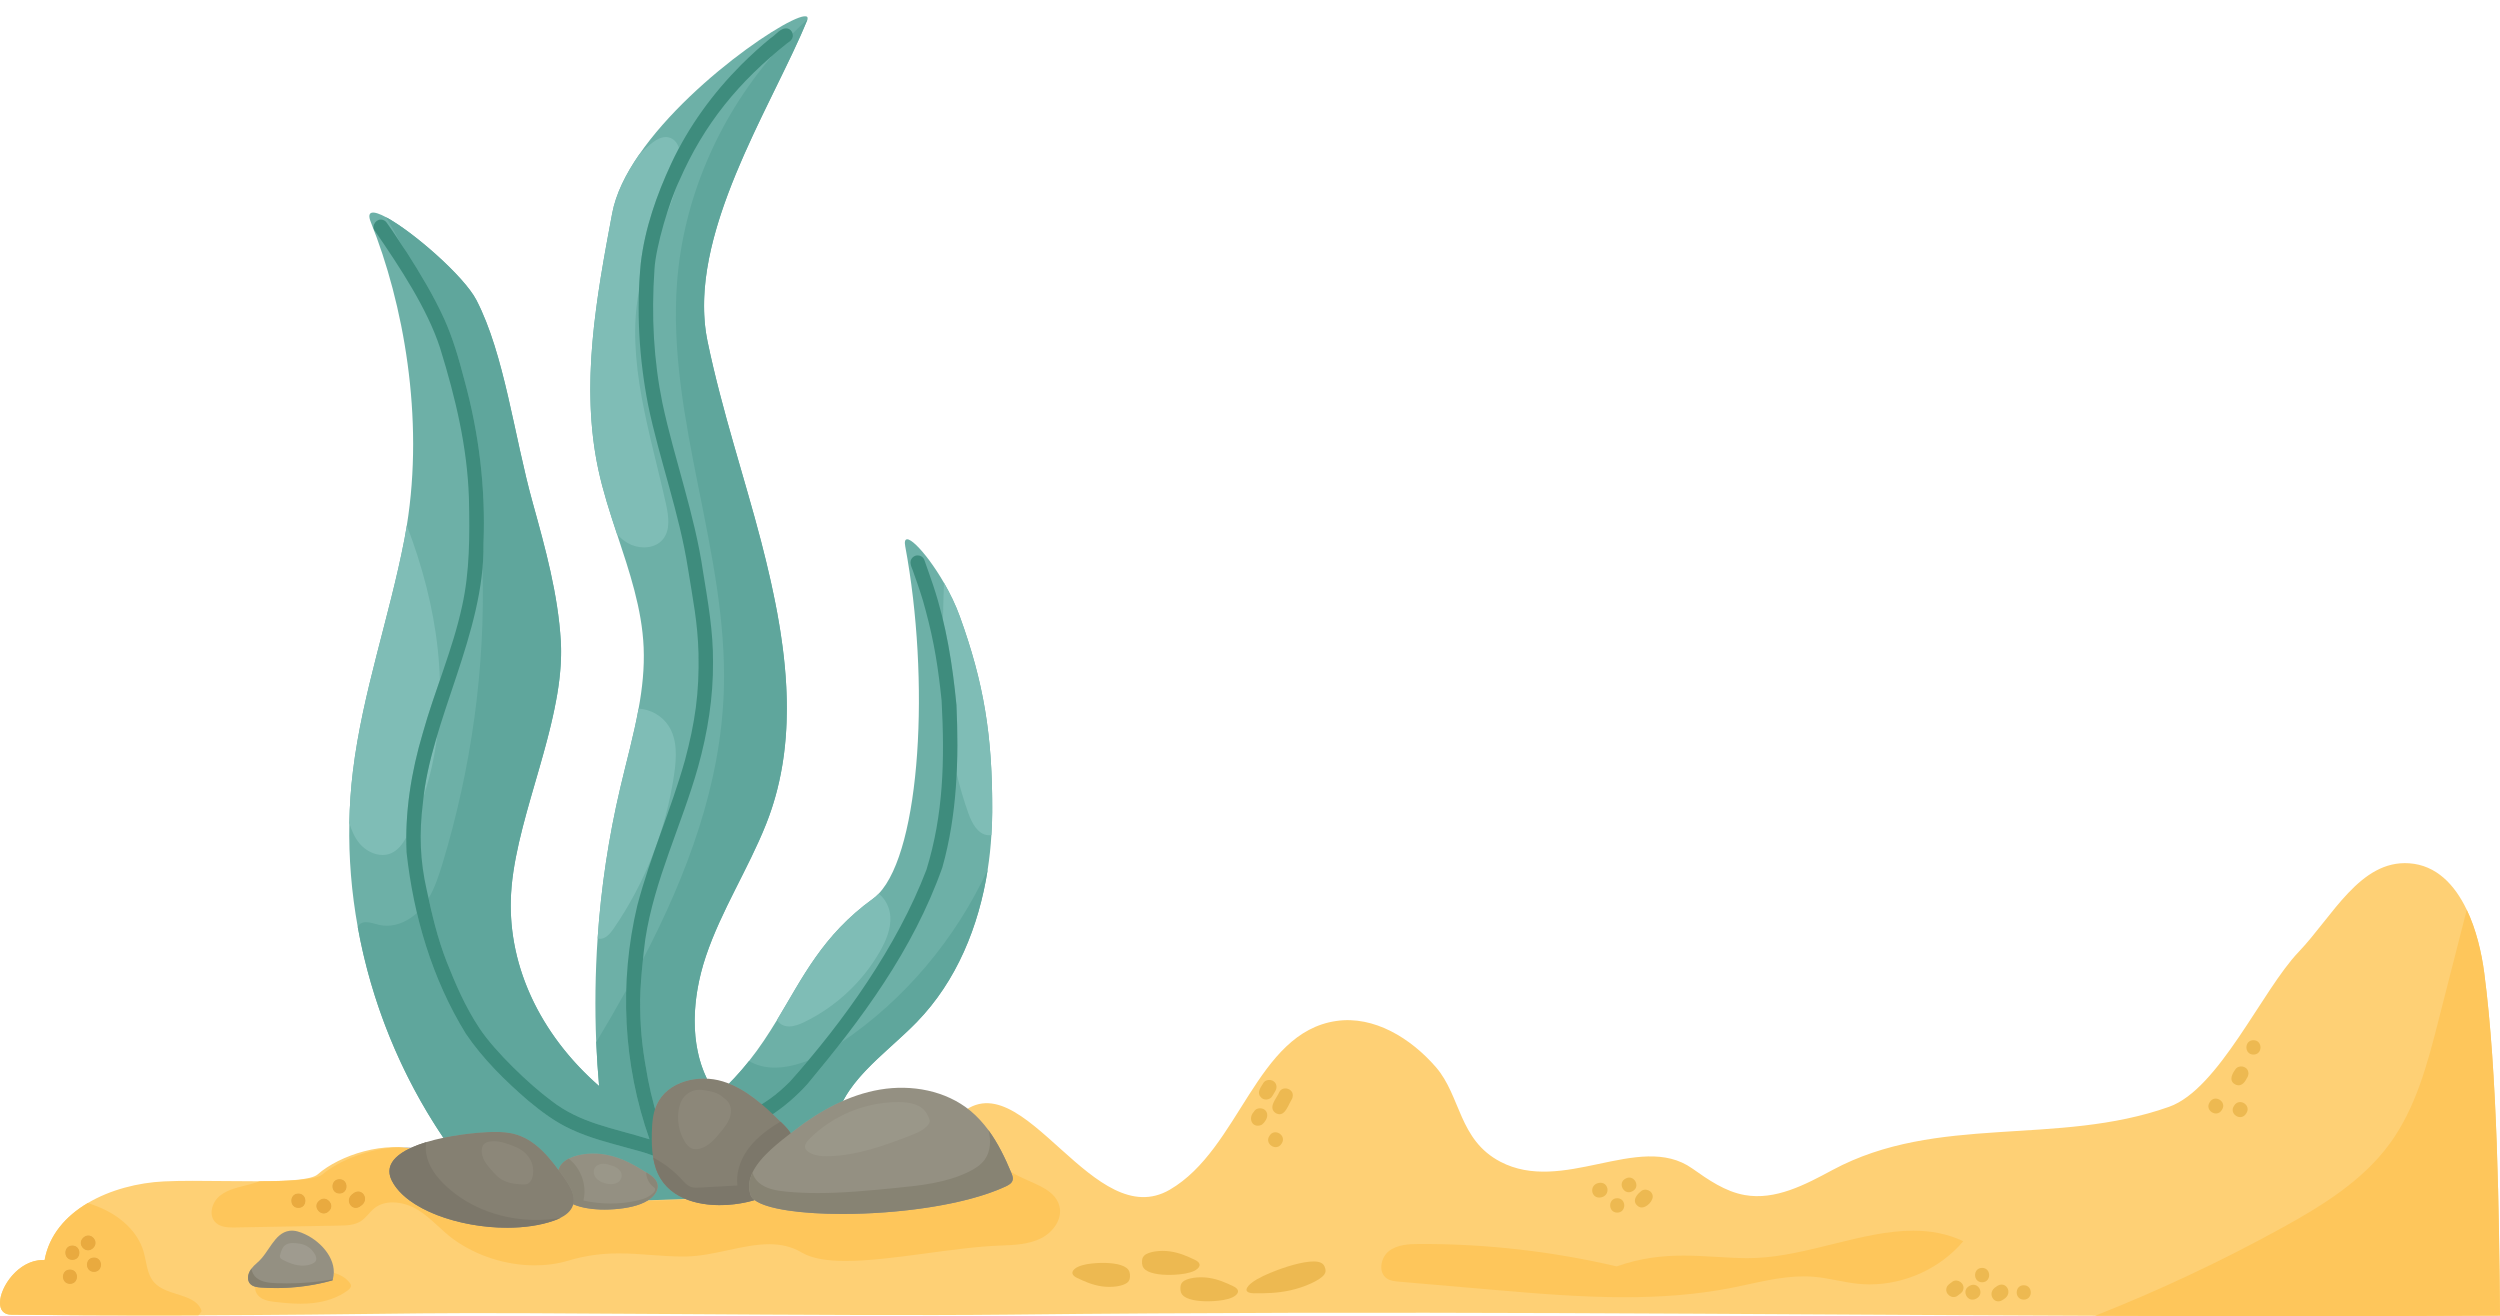 <?xml version="1.0" encoding="UTF-8"?>
<!DOCTYPE svg PUBLIC '-//W3C//DTD SVG 1.0//EN'
          'http://www.w3.org/TR/2001/REC-SVG-20010904/DTD/svg10.dtd'>
<svg height="1053.0" preserveAspectRatio="xMidYMid meet" version="1.0" viewBox="0.0 -13.0 2000.0 1053.0" width="2000.0" xmlns="http://www.w3.org/2000/svg" xmlns:xlink="http://www.w3.org/1999/xlink" zoomAndPan="magnify"
><defs
  ><clipPath id="a"
    ><path d="M 0 677 L 2000 677 L 2000 1039.922 L 0 1039.922 Z M 0 677"
    /></clipPath
    ><clipPath id="b"
    ><path d="M 1676 714 L 2000 714 L 2000 1039.922 L 1676 1039.922 Z M 1676 714"
    /></clipPath
    ><clipPath id="c"
    ><path d="M 0 949 L 162 949 L 162 1039.922 L 0 1039.922 Z M 0 949"
    /></clipPath
  ></defs
  ><g
  ><g
    ><path d="M 793.773 636.84 C 793.734 642.906 793.539 648.973 793.117 655.043 C 792.582 664.258 791.582 673.477 790.16 682.617 L 790.16 682.691 C 783.059 728.164 765.273 771.828 733.477 804.586 C 707.707 831.16 671.453 853.82 667.191 890.574 C 664.812 911.426 673.223 935.16 660.816 952.098 C 654.48 960.777 644.035 965.309 633.895 968.992 C 623.297 972.836 612.543 976.176 601.484 978.98 C 553.898 991.039 501.285 993.609 436.539 987.234 C 434.387 985.469 432.238 983.664 430.086 981.859 C 354.621 917.648 303.738 825.938 286.188 728.508 C 281.23 701.09 278.93 673.168 279.465 645.324 C 279.734 631.5 280.656 617.637 282.348 603.887 C 290.027 540.945 311.57 480.609 323.555 418.359 C 324.246 414.711 324.898 411.062 325.473 407.375 L 325.473 407.336 C 339.414 320.965 322.711 229.566 296.672 164.777 C 292.832 155.215 298.707 155.328 308.883 160.785 C 330.352 172.344 371.137 207.789 381.121 227.066 C 403.625 270.617 411.191 335.367 426.246 389.48 C 436.309 425.73 446.406 462.293 448.637 499.852 C 452.246 561.719 415.07 634.148 409.309 695.828 C 403.586 757.543 432.582 815.109 479.281 855.855 C 478.246 844.18 477.477 832.469 476.977 820.754 C 475.824 793.105 476.211 765.379 478.09 737.727 C 480.855 697.133 486.926 656.73 496.258 617.098 C 501.172 596.094 507.047 575.086 510.887 553.887 C 513.844 537.719 515.609 521.434 514.922 504.996 C 513.613 473.852 503.516 444.242 493.684 414.48 C 488 397.312 482.391 380.07 478.629 362.48 C 464.227 295.121 477.016 225.301 489.766 157.598 C 492.645 142.273 500.52 126.297 511.309 110.703 C 555.934 45.879 650.41 -13.031 645.953 2.52 C 645.914 2.75 645.84 2.98 645.723 3.211 C 617.496 72.184 548.641 175.953 565.996 259.902 C 577.559 315.742 595.953 370.238 608.781 419.742 C 628.289 494.859 641.613 574.316 612.812 646.402 C 598.488 682.309 577.098 715.258 564.73 751.895 C 552.402 788.535 550.52 831.969 573.449 863.152 C 583.547 854.164 591.922 845.027 599.254 835.77 C 607.895 824.902 615 813.918 621.645 802.973 C 642.191 769.023 657.938 735.305 698.223 706.117 C 699.836 704.969 701.41 703.586 702.945 701.973 C 736.664 666.641 744.152 530.961 724.184 424.043 C 721.34 408.719 739.969 426.883 755.176 453.27 C 760.016 461.68 764.508 470.895 767.848 480.148 C 787.129 533.453 794.117 575.93 793.773 636.84" fill="#6db0a7"
    /></g
    ><g
    ><path d="M 518.43 947.234 C 522.469 944.688 526.141 940.578 526.145 936.109 C 526.145 932.918 524.277 929.539 519.336 926.414 C 518.531 925.895 517.684 925.379 516.883 924.859 C 507.535 919.008 497.676 913.25 485.266 910.844 C 481.891 910.164 478.277 909.824 474.668 909.824 C 467.477 909.824 460.297 911.176 455.016 913.91 C 452.375 915.277 450.203 916.977 448.742 919.008 C 447.816 920.254 447.199 921.57 446.789 922.934 C 437.867 910.789 427.605 899.191 413.441 894.754 C 407.957 893.023 402.195 892.523 396.445 892.523 C 395.914 892.523 395.383 892.527 394.852 892.535 C 383.977 892.746 368.984 894.219 354.703 897.23 C 320.539 846.578 297.016 788.637 286.188 728.508 C 286.457 727.895 286.84 727.316 287.34 726.82 C 288.832 725.266 290.734 724.73 292.82 724.73 C 296.102 724.73 299.836 726.059 303.121 726.855 C 305.219 727.363 307.336 727.605 309.445 727.605 C 318.211 727.605 326.863 723.484 333.547 717.379 C 341.582 751.363 354.328 784.258 372.637 813.957 C 386.359 834.18 403.977 851.52 422.426 867.426 C 432.977 876.207 444.055 884.566 456.586 890.32 C 471.539 897.398 487.695 901.355 503.578 905.758 C 509.055 907.258 514.574 908.613 519.898 910.598 C 520.633 910.844 521.422 911.113 522.25 911.379 C 522.324 911.926 522.406 912.469 522.496 913.016 C 523.488 919.102 525.375 925 528.68 930.238 C 533.379 937.719 540.32 942.871 548.355 946.184 C 538.379 946.535 528.402 946.887 518.43 947.234 M 519.613 898.434 C 490.449 889.32 464.402 885.793 440.992 867.504 C 423.566 854.645 396.277 828.5 383.879 810.059 C 371.77 791.824 364.285 773.707 357.438 756.617 C 350.961 740.152 346.629 722.977 342.82 705.719 C 347.871 697.23 351.023 687.559 353.93 678.047 C 376.984 602.098 388.391 521.359 386 441.703 C 386.602 435.113 386.887 428.52 386.789 421.922 C 388.566 377.613 383.203 333.48 371.434 290.746 C 367.078 274.074 362.312 257.422 355.18 241.691 C 346.758 223.332 336.281 205.938 325.441 188.926 C 323.801 186.59 322.215 184.219 320.645 181.836 C 316.895 174.734 312.977 167.715 308.883 160.785 C 330.352 172.344 371.137 207.789 381.121 227.066 C 403.625 270.617 411.191 335.367 426.246 389.48 C 436.309 425.73 446.406 462.293 448.637 499.852 C 448.801 502.691 448.879 505.555 448.883 508.434 C 448.898 568.348 414.805 636.98 409.309 695.828 C 408.828 701.012 408.594 706.164 408.594 711.281 C 408.582 767.094 436.504 818.531 479.281 855.855 C 478.246 844.18 477.477 832.469 476.977 820.754 C 485.148 807.117 493.195 793.305 500.961 779.32 C 499.871 819.703 506.098 860.25 519.613 898.434 M 632.598 893.605 C 631.227 891.473 629.523 889.359 627.441 887.297 C 626.449 886.305 625.461 885.312 624.422 884.324 C 622.391 882.328 620.344 880.336 618.266 878.367 C 628.559 871.395 638.004 863.164 646.246 853.895 C 655.156 843.195 664.012 832.324 672.66 821.211 C 723.57 787.027 764.387 738.312 790.16 682.691 C 783.059 728.164 765.273 771.828 733.477 804.586 C 713.52 825.168 687.273 843.398 674.473 867.648 C 660.645 873.691 647.664 881.906 635.746 891.164 C 634.723 891.961 633.672 892.773 632.598 893.605 M 524.023 874.223 C 521.824 866.395 519.93 858.477 518.387 850.488 C 514.594 829.875 512.441 815.406 512.137 793.352 C 511.805 782.84 513.055 767.02 514.352 754.465 C 549.82 686.367 576.898 614.27 579.094 538.18 C 582.281 428.918 533.547 322.348 541.609 213.32 C 546.566 146.57 574.402 82.246 617.863 31.461 C 621.773 28.078 625.812 24.738 629.977 21.441 L 629.949 21.461 C 630.977 20.82 632.695 19.641 633.098 18.852 C 634.336 17.48 634.582 15.578 634.094 13.859 C 637.949 9.98 641.902 6.199 645.953 2.52 C 645.914 2.75 645.84 2.98 645.723 3.211 C 620.586 64.641 563.215 153.672 563.23 231.719 C 563.23 241.305 564.098 250.723 565.996 259.902 C 577.559 315.742 595.953 370.238 608.781 419.742 C 620.191 463.684 629.488 509.109 629.473 553.676 C 629.465 585.297 624.766 616.484 612.812 646.402 C 598.488 682.309 577.098 715.258 564.73 751.895 C 559.18 768.391 555.746 786.262 555.742 803.773 C 555.738 819.918 558.648 835.758 565.496 849.926 C 564.656 849.887 563.812 849.867 562.969 849.867 C 547.391 849.867 531.871 856.68 525.469 870.543 C 524.91 871.746 524.434 872.973 524.023 874.223 M 609.395 870.387 C 601.391 863.613 592.824 857.695 583.227 853.887 C 589.152 847.902 594.426 841.863 599.254 835.77 C 605.438 839.523 612.445 841.105 619.785 841.105 C 628.539 841.105 637.766 838.855 646.641 835.348 C 641.754 841.145 636.852 846.785 631.953 852.258 C 623.844 860.316 617.52 865.324 609.395 870.387" fill="#5fa69c"
    /></g
    ><g
    ><path d="M 306.039 670.988 C 299.152 670.988 292.133 667.184 287.609 661.762 C 283.652 657 281.195 651.277 279.465 645.324 C 279.734 631.5 280.656 617.637 282.348 603.887 C 290.027 540.945 311.57 480.609 323.555 418.359 C 324.246 414.711 324.898 411.062 325.473 407.375 C 337.688 439.328 346.559 472.508 350.207 506.496 C 351.09 514.676 351.656 522.906 351.887 531.152 C 347.031 545.246 342.172 559.344 338.176 573.695 C 330.164 600.652 325.176 628.754 325.023 656.918 C 322.012 662.32 318.207 667.363 312.609 669.711 C 310.492 670.586 308.273 670.988 306.039 670.988 M 338.879 624.133 C 340.762 608.086 344.844 591.637 349.867 574.887 C 347.797 591.648 344.184 608.172 338.879 624.133" fill="#7fbdb6"
    /></g
    ><g
    ><path d="M 515.234 424.922 C 510.672 424.922 506.004 423.68 502.094 421.395 C 498.906 419.551 496.141 417.168 493.684 414.48 C 488 397.312 482.391 380.07 478.629 362.48 C 474.102 341.301 472.262 319.875 472.262 298.348 C 472.266 251.422 481.023 204.012 489.766 157.598 C 492.645 142.273 500.52 126.297 511.309 110.703 C 514 108.016 516.766 105.48 519.605 103.023 C 523.34 99.852 527.867 96.652 532.609 96.652 C 533.379 96.652 534.152 96.734 534.93 96.918 C 539.191 97.887 541.797 101.266 543.207 105.461 C 541.059 109.48 539.016 113.555 537.086 117.684 C 525.312 143.051 515.883 169.742 512.621 197.637 C 511.91 204.988 511.426 212.371 511.156 219.773 C 500.516 275.66 520.473 334.125 532.855 390.555 C 534.891 399.926 536.426 410.676 530.512 418.203 C 526.891 422.824 521.156 424.922 515.234 424.922 M 533.34 158.273 C 535.672 150.848 538.18 143.801 540.566 137.988 C 538.598 144.852 536.078 151.586 533.34 158.273" fill="#7fbdb6"
    /></g
    ><g
    ><path d="M 480.184 738.055 C 479.637 738.055 479.078 737.984 478.512 737.84 C 478.359 737.801 478.207 737.766 478.09 737.727 C 480.855 697.133 486.926 656.73 496.258 617.098 C 501.172 596.094 507.047 575.086 510.887 553.887 C 520.375 554.422 529.551 559.57 534.773 567.52 C 541.996 578.578 541.266 592.902 539.383 605.961 C 532.969 650.434 516.148 693.328 490.609 730.312 C 488.062 734.02 484.398 738.055 480.184 738.055" fill="#7fbdb6"
    /></g
    ><g
    ><path d="M 631.258 808.152 C 629.059 808.152 626.934 807.668 625.023 806.469 C 623.566 805.547 622.449 804.355 621.645 802.973 C 642.191 769.023 657.938 735.305 698.223 706.117 C 699.836 704.969 701.41 703.586 702.945 701.973 C 708.477 706.156 711.895 713.379 712.277 720.445 C 712.816 730.199 708.781 739.645 703.945 748.133 C 690.004 772.559 668.535 792.566 643.188 804.777 C 639.5 806.562 635.254 808.152 631.258 808.152" fill="#7fbdb6"
    /></g
    ><g
    ><path d="M 791.352 655.195 C 791.059 655.195 790.762 655.184 790.469 655.156 C 782.25 654.465 777.566 645.594 774.762 637.801 C 771.012 627.332 767.902 616.715 765.344 605.98 C 766.227 587.648 765.992 569.238 765.152 550.98 C 762.941 528.105 759.738 505.266 754.402 482.918 C 754.539 473.031 754.816 463.141 755.176 453.27 C 760.016 461.68 764.508 470.895 767.848 480.148 C 786.676 532.207 793.781 573.934 793.785 632.586 C 793.785 633.992 793.781 635.41 793.773 636.84 C 793.734 642.906 793.539 648.973 793.117 655.043 C 792.531 655.145 791.941 655.195 791.352 655.195" fill="#7fbdb6"
    /></g
    ><g
    ><path d="M 765.152 550.98 C 762.035 518.719 756.938 486.523 746.68 455.691 C 744.484 448.926 741.965 442.273 739.68 435.535 C 739.105 433.371 737.141 431.562 734.891 431.41 C 732.117 430.871 729.32 432.867 728.57 435.535 C 727.805 439.039 730.176 442.375 731.051 445.688 C 734.48 455.34 737.883 465.027 740.43 474.961 C 747.613 501.668 750.656 522.031 753.301 547.66 C 755.836 595.625 754.758 638.527 741.18 682.73 C 717.852 744.012 674.562 804.648 631.953 852.258 C 620.312 863.824 612.352 869.109 597.449 877.281 C 584.695 884.656 572.324 887.793 555.199 890.305 C 547.516 892.371 539.07 894.812 532.223 899.254 C 531.336 896.984 530.328 894.742 529.77 892.551 C 525.02 878.816 521.145 864.762 518.387 850.488 C 514.594 829.875 512.441 815.406 512.137 793.352 C 511.629 777.227 514.844 748.629 516.223 738.441 C 523.531 690.621 545.508 646.703 558.508 600.379 C 566.094 573.105 570.633 544.91 570.414 516.559 C 570.609 492.367 566.367 468.48 562.488 444.688 C 555.832 398.625 539.594 354.766 529.91 309.387 C 523.016 275.492 520.961 240.113 523.582 202.301 C 524.652 184.129 535.586 147.684 543.504 131.367 C 563.316 86.051 591.109 52.266 629.977 21.441 L 629.949 21.461 C 630.977 20.82 632.695 19.641 633.098 18.852 C 635.715 15.949 633.895 10.68 630.102 9.809 C 624.59 8.762 620.832 14.871 616.559 17.461 C 608.402 24.121 600.613 31.238 593.145 38.66 C 570.246 61.633 550.836 88.262 537.086 117.684 C 525.312 143.051 515.883 169.742 512.621 197.637 C 508.973 235.379 511.254 273.973 518.531 311.168 C 527.652 355.051 543.43 397.367 550.371 441.746 C 554.398 467.133 558.129 484.656 558.805 509.699 C 559.484 541.25 556.055 564.93 547.973 595.199 C 536.953 634.488 520.195 671.996 509.824 711.473 C 495.164 773.148 498.457 838.676 519.613 898.434 C 490.449 889.32 464.402 885.793 440.992 867.504 C 423.566 854.645 396.277 828.5 383.879 810.059 C 371.77 791.824 364.285 773.707 357.438 756.617 C 350.098 737.961 345.516 718.387 341.324 698.824 C 336.168 675.824 335.148 654.594 338.41 628.621 C 344.297 564.203 387.855 493.121 386.789 421.922 C 388.566 377.613 383.203 333.48 371.434 290.746 C 367.078 274.074 362.312 257.422 355.18 241.691 C 346.758 223.332 336.281 205.938 325.441 188.926 C 320.023 181.215 315.203 173.098 309.602 165.516 C 308.84 164.215 307.602 163.273 306.156 162.867 C 301.438 161.488 296.961 167.023 299.652 171.332 C 320.402 201.461 341.805 234.137 351.961 265.051 C 364.75 306.305 373.773 344.957 375.133 385.188 C 375.871 416.152 375.723 444.551 369.738 471.594 C 362.258 506.492 347.73 539.363 338.176 573.695 C 329.023 604.492 323.816 636.785 325.258 668.965 C 330.828 719.742 345.723 770.301 372.637 813.957 C 386.359 834.18 403.977 851.52 422.426 867.426 C 432.977 876.207 444.055 884.566 456.586 890.32 C 471.539 897.398 487.695 901.355 503.578 905.758 C 509.055 907.258 514.574 908.613 519.898 910.598 C 521.688 911.195 523.852 911.969 525.953 912.328 C 528.09 914.281 531.562 914.859 533.922 912.32 C 539.703 907.43 545.133 904.961 555.914 901.957 C 563.551 900.141 571.457 899.629 579.016 897.434 C 604.727 889.277 628.316 874.055 646.246 853.895 C 688.895 802.684 730.305 747.453 753.852 681.027 C 765.73 638.875 767.152 594.492 765.152 550.98" fill="#3e8c7d"
    /></g
    ><g clip-path="url(#a)"
    ><path d="M 2000 1039.5 C 1886.172 1040.078 1779.328 1040 1676.02 1039.621 C 1383.809 1038.578 1119.941 1035.281 806.945 1038.699 C 736.086 1039.461 635.973 1038.859 543.664 1038.27 C 458.465 1037.73 379.914 1037.18 337.148 1037.699 C 277.277 1038.43 218.711 1039.039 158.762 1039.27 C 110.258 1039.43 60.793 1039.309 8.988 1038.77 C -12.328 1038.539 7.375 993.457 35.676 995.07 C 39.289 974.984 52.613 959.855 70.203 949.445 C 88.098 938.809 110.375 933.125 131.148 932.125 C 144.984 931.473 162.219 931.656 179.414 931.844 C 188.52 931.938 197.617 932.035 206.191 932.012 L 206.23 932.012 C 229.617 931.934 249.09 930.973 254.082 926.559 C 271.594 911.156 308.691 898.793 335.844 907.738 C 350.59 912.578 361.457 924.867 374.516 933.199 C 401.742 950.676 436.348 950.137 468.684 948.984 C 533.125 946.719 597.566 944.453 662.047 942.188 C 686.664 941.344 713.355 939.691 732.094 923.676 C 741.656 915.496 747.992 904.438 755.215 894.066 C 758.402 889.496 761.742 885.004 765.621 880.973 C 791.797 853.715 819.836 880.418 849.566 907.117 C 876.934 931.695 905.73 956.273 935.828 938.77 C 991.934 906.125 1004.762 813.152 1069.012 803.781 C 1099.238 799.363 1128.691 817.605 1148.699 840.688 C 1168.75 863.766 1166.898 898.906 1200.281 916.379 C 1225.02 929.344 1252.289 923.781 1278.609 918.219 C 1306.012 912.426 1332.379 906.633 1353.781 921.758 C 1366.719 930.898 1380.16 940.27 1395.75 943.031 C 1420.219 947.41 1444.102 934.812 1465.961 923.023 C 1550.059 877.824 1645.301 904.359 1735.281 872.445 C 1775.18 858.312 1809.629 779.164 1838.898 748.555 C 1866.09 720.059 1888.051 674.934 1927.34 677.621 C 1949.039 679.121 1963.781 694.676 1973.391 714.836 C 1980.84 730.391 1985.211 748.711 1987.398 765.34 C 1997.961 845.562 1999.27 958.586 2000 1039.5" fill="#fed075"
    /></g
    ><g
    ><path d="M 861.832 1009.41 C 867.586 1012.129 873.656 1014.941 881.391 1016.078 C 889.129 1017.23 898.996 1016.09 902.391 1012.59 C 903.695 1011.238 903.91 1009.711 903.98 1008.219 C 904.09 1005.828 903.797 1003.301 901.117 1001.27 C 896.48 997.754 886.367 996.945 877.723 997.449 C 872.145 997.773 866.414 998.566 862.41 1000.441 C 858.406 1002.32 854.973 1006.172 861.832 1009.41" fill="#edb951"
    /></g
    ><g
    ><path d="M 955.77 994.812 C 950.016 992.094 943.945 989.285 936.207 988.141 C 928.473 986.996 918.602 988.133 915.211 991.637 C 913.902 992.988 913.688 994.516 913.621 996.004 C 913.508 998.398 913.805 1000.93 916.48 1002.961 C 921.121 1006.469 931.23 1007.281 939.879 1006.781 C 945.457 1006.449 951.184 1005.66 955.188 1003.781 C 959.195 1001.898 962.629 998.051 955.77 994.812" fill="#edb951"
    /></g
    ><g
    ><path d="M 986.492 1015.93 C 980.738 1013.219 974.668 1010.41 966.93 1009.262 C 959.195 1008.121 949.324 1009.25 945.934 1012.762 C 944.629 1014.109 944.41 1015.641 944.344 1017.129 C 944.23 1019.52 944.527 1022.051 947.203 1024.078 C 951.844 1027.59 961.953 1028.398 970.602 1027.898 C 976.18 1027.578 981.906 1026.781 985.91 1024.898 C 989.918 1023.031 993.352 1019.172 986.492 1015.93" fill="#edb951"
    /></g
    ><g
    ><path d="M 1003.879 1021.641 C 1012.469 1021.66 1021.52 1021.621 1032.281 1019.27 C 1043.039 1016.91 1055.961 1011.441 1059.422 1006.602 C 1060.75 1004.738 1060.559 1003.191 1060.191 1001.75 C 1059.578 999.426 1058.398 997.156 1054.148 996.422 C 1046.809 995.152 1032.961 998.883 1021.488 1003.211 C 1014.09 1006 1006.629 1009.301 1001.84 1012.871 C 997.039 1016.43 993.633 1021.621 1003.879 1021.641" fill="#edb951"
    /></g
    ><g
    ><path d="M 1021.012 855.094 C 1019.859 850.301 1012.828 849.387 1010.48 853.719 C 1008.621 856.875 1005.352 860.934 1008.391 864.402 C 1010.602 867.672 1016.031 867.242 1017.891 863.82 C 1019.32 861.094 1022 858.395 1021.012 855.094" fill="#edb951"
    /></g
    ><g
    ><path d="M 1023.52 860.516 C 1021.391 865.656 1013.879 873.047 1020.66 877.539 C 1027.129 881.004 1029.859 872.934 1032.289 868.512 C 1032.949 867.098 1034.078 865.801 1034.148 864.191 C 1035.328 858.18 1026.391 855.164 1023.52 860.516" fill="#edb951"
    /></g
    ><g
    ><path d="M 1013.641 877.762 C 1012.488 872.969 1005.469 872.055 1003.121 876.387 C 997.98 881.785 1002.02 890.105 1009.359 886.844 C 1011.922 884.816 1014.512 881.18 1013.641 877.762" fill="#edb951"
    /></g
    ><g
    ><path d="M 1015.578 895.652 C 1011.18 902.145 1021.23 908.59 1025.281 901.887 C 1029.68 895.395 1019.641 888.953 1015.578 895.652" fill="#edb951"
    /></g
    ><g
    ><path d="M 1300.48 929.879 C 1293.531 933.348 1299.262 943.828 1305.969 939.973 C 1312.91 936.504 1307.18 926.027 1300.48 929.879" fill="#edb951"
    /></g
    ><g
    ><path d="M 1312.359 940.395 C 1308.379 943.547 1305.512 948.645 1310.762 952.203 C 1315.25 955.16 1321.969 948.93 1322.191 944.469 C 1322.359 939.508 1315.75 936.777 1312.359 940.395" fill="#edb951"
    /></g
    ><g
    ><path d="M 1293.77 945.574 C 1286.238 945.602 1286.262 957.047 1293.77 957.094 C 1301.301 957.066 1301.281 945.621 1293.77 945.574" fill="#edb951"
    /></g
    ><g
    ><path d="M 1278.82 933.383 C 1270.809 935.094 1272.859 946.605 1280.949 944.887 C 1288.961 943.176 1286.91 931.664 1278.82 933.383" fill="#edb951"
    /></g
    ><g
    ><path d="M 1562.102 1012.211 C 1560.27 1013.699 1557.828 1014.84 1557.238 1017.328 C 1555.75 1022.102 1561.469 1026.5 1565.699 1023.84 C 1567.531 1022.34 1569.98 1021.211 1570.57 1018.711 C 1572.059 1013.941 1566.34 1009.551 1562.102 1012.211" fill="#edb951"
    /></g
    ><g
    ><path d="M 1575.719 1015.629 C 1568.551 1019.191 1573.941 1029.711 1580.969 1025.922 C 1588.141 1022.359 1582.75 1011.84 1575.719 1015.629" fill="#edb951"
    /></g
    ><g
    ><path d="M 1596.98 1016.34 C 1588.738 1021.219 1595.441 1032.309 1602.949 1026.41 C 1611.18 1021.539 1604.488 1010.449 1596.98 1016.34" fill="#edb951"
    /></g
    ><g
    ><path d="M 1585.691 1001.309 C 1578.172 1001.34 1578.18 1012.781 1585.691 1012.828 C 1593.219 1012.801 1593.199 1001.359 1585.691 1001.309" fill="#edb951"
    /></g
    ><g
    ><path d="M 1619 1015.191 C 1611.469 1015.211 1611.488 1026.66 1619 1026.711 C 1626.52 1026.68 1626.512 1015.23 1619 1015.191" fill="#edb951"
    /></g
    ><g
    ><path d="M 1767.809 868.707 C 1763.309 875.156 1773.422 881.688 1777.48 874.961 C 1781.98 868.508 1771.871 861.98 1767.809 868.707" fill="#edb951"
    /></g
    ><g
    ><path d="M 1787.328 871.492 C 1782.691 878 1792.699 884.617 1796.91 877.848 C 1801.559 871.34 1791.539 864.723 1787.328 871.492" fill="#edb951"
    /></g
    ><g
    ><path d="M 1798.559 844.293 C 1797.41 839.5 1790.379 838.586 1788.031 842.914 C 1784.891 847.102 1783.039 852.719 1789.281 855.012 C 1793.148 856.18 1795.852 852.887 1797.352 849.766 C 1798.469 848.18 1799.129 846.211 1798.559 844.293" fill="#edb951"
    /></g
    ><g
    ><path d="M 1802.762 819.152 C 1795.23 819.18 1795.25 830.625 1802.762 830.672 C 1810.289 830.648 1810.27 819.199 1802.762 819.152" fill="#edb951"
    /></g
    ><g
    ><path d="M 271.594 930.324 C 264.066 930.352 264.082 941.797 271.594 941.848 C 279.121 941.82 279.102 930.371 271.594 930.324" fill="#edb951"
    /></g
    ><g
    ><path d="M 282.324 941.883 C 274.832 947 281.746 957.441 288.848 951.652 C 296.34 946.539 289.43 936.094 282.324 941.883" fill="#edb951"
    /></g
    ><g
    ><path d="M 255.184 947.641 C 249.195 952.695 257.398 961.555 262.965 956.082 C 268.953 951.023 260.75 942.164 255.184 947.641" fill="#edb951"
    /></g
    ><g
    ><path d="M 238.691 941.84 C 231.164 941.863 231.184 953.312 238.691 953.359 C 246.219 953.336 246.203 941.887 238.691 941.84" fill="#edb951"
    /></g
    ><g
    ><path d="M 57.898 983.418 C 50.371 983.441 50.391 994.891 57.898 994.938 C 65.426 994.91 65.41 983.465 57.898 983.418" fill="#edb951"
    /></g
    ><g
    ><path d="M 66.594 977.09 C 60.863 982.465 68.734 990.934 74.457 985.57 C 80.184 980.191 72.316 971.727 66.594 977.09" fill="#edb951"
    /></g
    ><g
    ><path d="M 75.18 993.02 C 67.656 993.043 67.672 1004.488 75.184 1004.539 C 82.711 1004.512 82.691 993.066 75.18 993.02" fill="#edb951"
    /></g
    ><g
    ><path d="M 55.98 1002.621 C 48.453 1002.641 48.469 1014.09 55.98 1014.141 C 63.508 1014.109 63.488 1002.672 55.98 1002.621" fill="#edb951"
    /></g
    ><g
    ><path d="M 240.414 1029.969 C 233.594 1029.969 226.762 1029.328 219.98 1028.52 C 216.645 1028.121 213.242 1027.66 210.238 1026.172 C 207.23 1024.672 204.641 1021.93 204.219 1018.602 C 204.125 1017.84 204.145 1017.09 204.262 1016.359 C 205.73 1016.762 207.305 1016.922 208.82 1017.031 C 212.805 1017.32 216.801 1017.461 220.793 1017.461 C 236.055 1017.461 251.316 1015.391 266.012 1011.281 C 266.105 1011.039 266.152 1010.762 266.25 1010.52 C 266.746 1008.762 267.004 1006.988 267.051 1005.23 C 271.945 1006.672 276.383 1009 279.547 1012.961 C 280.148 1013.711 280.715 1014.57 280.75 1015.539 C 280.809 1017.109 279.48 1018.359 278.219 1019.301 C 270.141 1025.328 260.152 1028.41 250.133 1029.48 C 246.902 1029.828 243.66 1029.969 240.414 1029.969" fill="#fec65b"
    /></g
    ><g
    ><path d="M 327.82 905.742 C 324.867 905.227 321.84 904.914 318.77 904.789 C 319.898 904.746 321.027 904.727 322.152 904.727 C 324.574 904.727 326.973 904.824 329.344 905.035 C 328.828 905.27 328.32 905.504 327.82 905.742" fill="#c7c7c7"
    /></g
    ><g
    ><path d="M 427.77 999.297 C 404.758 999.297 381.23 991.672 363.086 978.633 C 353.098 971.453 345.191 961.734 334.719 955.168 C 328.68 951.402 321.188 948.902 314.066 948.902 C 308.836 948.902 303.801 950.254 299.691 953.441 C 295.598 956.668 292.867 961.312 288.453 964.078 C 283.441 967.188 277.141 967.418 271.203 967.496 C 243.676 967.996 216.191 968.496 188.664 968.953 C 187.906 968.973 187.133 968.984 186.359 968.984 C 181.52 968.984 176.504 968.504 172.977 965.461 C 166.438 959.891 169.246 948.945 175.906 943.609 C 182.566 938.23 191.594 936.695 200.02 934.43 C 202.668 933.738 205.277 932.934 207.848 932.012 L 207.887 932.012 C 232.32 931.934 252.664 930.973 257.883 926.559 C 271.258 915.301 295.574 905.66 318.77 904.789 C 321.84 904.914 324.867 905.227 327.82 905.742 C 318.074 910.426 311.512 916.48 311.523 924.105 C 311.523 926.453 312.152 928.953 313.5 931.605 C 325.219 954.699 367.422 969.176 405.656 969.176 C 418.988 969.176 431.84 967.418 442.746 963.645 C 444.59 963.031 446.523 962.277 448.316 961.336 C 452.754 959.117 456.715 956.004 458.32 951.426 C 458.434 951.098 458.531 950.77 458.617 950.438 C 465.574 953.457 474.684 954.668 483.645 954.668 C 486.359 954.668 489.059 954.555 491.684 954.352 C 501 953.621 510.625 951.844 517.52 947.793 C 528.238 947.434 538.961 947.07 549.68 946.711 C 557.754 949.797 566.836 951.102 575.812 951.102 C 579.75 951.102 583.672 950.852 587.473 950.387 C 592.93 949.727 598.441 948.688 603.734 947.078 C 613.238 954.309 640.922 958.156 673.934 958.156 C 718.281 958.156 772.238 951.199 804.586 936.137 C 806.852 935.051 809.305 933.73 810.016 931.371 C 810.184 930.859 810.258 930.34 810.258 929.812 C 810.262 928.305 809.664 926.766 809.07 925.328 C 808.941 925.027 808.816 924.723 808.688 924.418 C 808.762 924.465 808.836 924.512 808.91 924.559 C 822.633 933.355 843.535 936.465 847.508 951.828 C 850.195 962.117 842.574 972.758 832.781 977.672 C 822.992 982.551 811.516 983.051 800.484 983.434 C 762.699 984.746 712.727 995.762 676.609 995.762 C 661.98 995.762 649.625 993.953 641.27 988.965 C 633.113 984.094 624.391 982.375 615.34 982.375 C 594.09 982.375 571.004 991.836 548.984 992.191 C 548.027 992.203 547.074 992.211 546.125 992.211 C 537.359 992.211 528.977 991.59 520.621 990.965 C 512.266 990.34 503.941 989.715 495.289 989.715 C 482.844 989.715 469.73 991.008 454.891 995.453 C 446.191 998.062 437.02 999.293 427.77 999.297 M 259.098 945.914 C 257.785 945.914 256.422 946.422 255.184 947.641 C 250.523 951.57 254.453 957.805 259.047 957.805 C 260.359 957.805 261.727 957.297 262.965 956.082 C 267.621 952.148 263.695 945.914 259.098 945.914 M 238.691 941.84 C 231.164 941.863 231.184 953.312 238.691 953.359 C 246.219 953.336 246.203 941.887 238.691 941.84 M 286.578 940.184 C 285.254 940.184 283.793 940.688 282.324 941.883 C 276.379 945.941 279.504 953.352 284.594 953.352 C 285.922 953.352 287.379 952.852 288.848 951.652 C 294.789 947.594 291.668 940.184 286.578 940.184 M 271.594 930.324 C 264.066 930.352 264.082 941.797 271.594 941.848 C 279.121 941.82 279.102 930.371 271.594 930.324" fill="#fec65b"
    /></g
    ><g
    ><path d="M 271.594 941.848 C 264.082 941.797 264.066 930.352 271.594 930.324 C 279.102 930.371 279.121 941.82 271.594 941.848" fill="#e9aa3f"
    /></g
    ><g
    ><path d="M 284.594 953.352 C 279.504 953.352 276.379 945.941 282.324 941.883 C 283.793 940.688 285.254 940.184 286.578 940.184 C 291.668 940.184 294.789 947.594 288.848 951.652 C 287.379 952.852 285.922 953.352 284.594 953.352" fill="#e9aa3f"
    /></g
    ><g
    ><path d="M 259.047 957.805 C 254.453 957.805 250.523 951.57 255.184 947.641 C 256.422 946.422 257.785 945.914 259.098 945.914 C 263.695 945.914 267.621 952.148 262.965 956.082 C 261.727 957.297 260.359 957.805 259.047 957.805" fill="#e9aa3f"
    /></g
    ><g
    ><path d="M 238.691 953.359 C 231.184 953.312 231.164 941.863 238.691 941.84 C 246.203 941.887 246.219 953.336 238.691 953.359" fill="#e9aa3f"
    /></g
    ><g
    ><path d="M 1299.648 1024.789 C 1263.852 1024.789 1227.859 1021.719 1192.18 1018.641 C 1167.879 1016.539 1143.578 1014.441 1119.289 1012.34 C 1115.91 1012.051 1112.379 1011.699 1109.559 1009.84 C 1102.398 1005.121 1104.359 993.145 1111.129 987.879 C 1117.898 982.617 1127.141 982.207 1135.711 982.18 C 1136.41 982.176 1137.102 982.176 1137.801 982.176 C 1190.121 982.176 1242.449 988.215 1293.398 1000.129 C 1312.5 993.262 1330.23 991.484 1346.98 991.484 C 1355.91 991.484 1364.57 991.992 1373.012 992.496 C 1381.441 993.004 1389.66 993.508 1397.699 993.508 C 1399.891 993.508 1402.07 993.473 1404.23 993.387 C 1446.512 991.727 1489.93 971.547 1530.531 971.547 C 1544.262 971.547 1557.68 973.852 1570.621 979.965 C 1552.352 1001.66 1524.141 1014.512 1495.82 1014.512 C 1492.699 1014.512 1489.57 1014.352 1486.449 1014.031 C 1474.602 1012.82 1463.039 1009.441 1451.18 1008.43 C 1448.449 1008.191 1445.73 1008.09 1443.012 1008.09 C 1423.629 1008.09 1404.43 1013.5 1385.281 1017.262 C 1357.039 1022.809 1328.41 1024.789 1299.648 1024.789" fill="#fec65b"
    /></g
    ><g clip-path="url(#b)"
    ><path d="M 1830.859 1039.922 C 1778.121 1039.922 1726.66 1039.809 1676.02 1039.621 C 1727.141 1019.422 1776.988 995.992 1825.18 969.492 C 1857.52 951.711 1890.012 931.742 1911.789 901.941 C 1932.789 873.176 1942.051 837.73 1950.84 803.203 C 1958.328 773.746 1965.859 744.293 1973.391 714.836 C 1980.84 730.391 1985.211 748.711 1987.398 765.34 C 1997.961 845.562 1999.27 958.586 2000 1039.5 C 1941.961 1039.801 1885.719 1039.922 1830.859 1039.922" fill="#fec65b"
    /></g
    ><g clip-path="url(#c)"
    ><path d="M 119.914 1039.34 C 83.836 1039.34 47.047 1039.172 8.988 1038.77 C 2.73 1038.711 0.008 1034.77 0 1029.289 C -0.016 1016.422 14.914 995.027 34.195 995.027 C 34.688 995.027 35.18 995.043 35.676 995.07 C 39.289 974.984 52.613 959.855 70.203 949.445 C 74.812 950.867 79.266 952.598 83.605 954.668 C 97.699 961.469 110.258 972.949 114.754 987.926 C 117.324 996.531 117.402 1006.441 123.469 1013.078 C 133.684 1024.328 156.766 1021.34 161.297 1035.891 C 160.527 1037.121 159.684 1038.238 158.762 1039.27 C 145.891 1039.309 132.945 1039.34 119.914 1039.34 M 55.98 1002.621 C 48.453 1002.641 48.469 1014.09 55.98 1014.141 C 63.508 1014.109 63.488 1002.672 55.98 1002.621 M 75.18 993.02 C 67.656 993.043 67.672 1004.488 75.184 1004.539 C 82.711 1004.512 82.691 993.066 75.18 993.02 M 57.898 983.418 C 50.371 983.441 50.391 994.891 57.898 994.938 C 65.426 994.91 65.41 983.465 57.898 983.418 M 70.598 975.375 C 69.273 975.375 67.879 975.883 66.594 977.09 C 62.152 981.258 65.883 987.281 70.449 987.281 C 71.773 987.281 73.168 986.777 74.457 985.57 C 78.898 981.402 75.164 975.375 70.598 975.375" fill="#fec65b"
    /></g
    ><g
    ><path d="M 57.898 994.938 C 50.391 994.891 50.371 983.441 57.898 983.418 C 65.41 983.465 65.426 994.91 57.898 994.938" fill="#e9aa3f"
    /></g
    ><g
    ><path d="M 70.449 987.281 C 65.883 987.281 62.152 981.258 66.594 977.09 C 67.879 975.883 69.273 975.375 70.598 975.375 C 75.164 975.375 78.898 981.402 74.457 985.57 C 73.168 986.777 71.773 987.281 70.449 987.281" fill="#e9aa3f"
    /></g
    ><g
    ><path d="M 75.184 1004.539 C 67.672 1004.488 67.656 993.043 75.18 993.02 C 82.691 993.066 82.711 1004.512 75.184 1004.539" fill="#e9aa3f"
    /></g
    ><g
    ><path d="M 55.98 1014.141 C 48.469 1014.09 48.453 1002.641 55.98 1002.621 C 63.488 1002.672 63.508 1014.109 55.98 1014.141" fill="#e9aa3f"
    /></g
    ><g
    ><path d="M 266.25 1010.52 C 266.152 1010.762 266.105 1011.039 266.012 1011.281 C 247.469 1016.469 228.027 1018.398 208.82 1017.031 C 205.754 1016.801 202.449 1016.371 200.281 1014.199 C 198.535 1012.5 196.785 1007.879 201.129 1001.93 C 202.262 1000.422 203.723 998.867 205.66 997.262 C 215.285 989.289 219.25 973.293 231.613 971.641 C 235.859 971.074 240.059 972.535 243.93 974.328 C 257.941 980.84 270.402 995.801 266.25 1010.52" fill="#949082"
    /></g
    ><g
    ><path d="M 220.793 1017.461 C 216.801 1017.461 212.805 1017.32 208.82 1017.031 C 205.754 1016.801 202.449 1016.371 200.281 1014.199 C 199.344 1013.289 198.41 1011.551 198.41 1009.211 C 198.406 1007.18 199.109 1004.699 201.129 1001.93 C 201.508 1004.77 203.062 1007.602 205.281 1009.34 C 209.574 1012.789 215.473 1013.309 220.996 1013.539 C 223.812 1013.66 226.641 1013.711 229.465 1013.711 C 241.766 1013.711 254.082 1012.629 266.25 1010.52 C 266.152 1010.762 266.105 1011.039 266.012 1011.281 C 251.316 1015.391 236.055 1017.461 220.793 1017.461" fill="#847f6f"
    /></g
    ><g
    ><path d="M 242.254 999.516 C 236.773 999.512 231.102 997.465 226.172 994.824 C 225.277 994.344 224.32 993.758 224.02 992.789 C 223.785 992.043 224 991.242 224.211 990.488 C 224.965 987.848 225.824 985.031 227.957 983.293 C 229.73 981.844 232 981.438 234.336 981.438 C 235.68 981.438 237.051 981.57 238.359 981.723 C 245.75 982.578 249.176 986.156 251.551 989.812 C 252.77 991.688 253.664 994.207 252.43 996.07 C 251.859 996.934 250.926 997.48 249.984 997.91 C 247.52 999.035 244.91 999.516 242.254 999.516" fill="#9f9b8f"
    /></g
    ><g
    ><path d="M 518.297 947.32 C 511.359 951.707 501.355 953.594 491.684 954.352 C 476.629 955.531 459.027 953.594 450.957 945.434 C 446.285 940.668 445.77 934.766 445.957 929.199 C 446.051 925.707 446.43 922.121 448.742 919.008 C 450.203 916.977 452.375 915.277 455.016 913.91 C 462.945 909.805 475.164 908.812 485.266 910.844 C 497.676 913.25 507.535 919.008 516.883 924.859 C 517.684 925.379 518.531 925.895 519.336 926.414 C 531.273 933.965 525.281 942.977 518.297 947.32" fill="#949082"
    /></g
    ><g
    ><path d="M 483.645 954.668 C 474.684 954.668 465.574 953.457 458.617 950.438 C 460.492 943.23 455.898 935.711 451.477 929.484 C 449.949 927.309 448.391 925.109 446.789 922.934 C 447.199 921.57 447.816 920.254 448.742 919.008 C 450.203 916.977 452.375 915.277 455.016 913.91 C 464.785 921.695 469.738 935.285 466.719 947.414 C 473.824 949.02 481.105 949.824 488.379 949.824 C 495.215 949.824 502.043 949.113 508.715 947.695 C 513.906 946.613 519.238 944.914 522.871 941.09 C 523.676 940.242 524.43 939.016 524.008 937.93 C 523.77 937.27 523.156 936.844 522.59 936.418 C 519.098 933.684 517.023 929.293 516.883 924.859 C 517.684 925.379 518.531 925.895 519.336 926.414 C 524.277 929.539 526.145 932.918 526.145 936.109 C 526.141 940.629 522.387 944.777 518.297 947.32 C 511.359 951.707 501.355 953.594 491.684 954.352 C 489.059 954.555 486.359 954.668 483.645 954.668" fill="#8a8677"
    /></g
    ><g
    ><path d="M 488.762 934.32 C 487.09 934.32 485.391 934.027 483.797 933.559 C 481.102 932.766 478.445 931.457 476.711 929.246 C 474.973 927.035 474.363 923.785 475.789 921.363 C 477.102 919.145 479.812 918.062 482.391 918.027 C 482.445 918.023 482.5 918.023 482.555 918.023 C 485.074 918.023 487.52 918.844 489.906 919.656 C 499.953 923.062 497.867 930.402 494.766 932.594 C 493.02 933.832 490.914 934.32 488.762 934.32" fill="#9a9789"
    /></g
    ><g
    ><path d="M 458.32 951.426 C 456.715 956.004 452.754 959.117 448.316 961.336 C 446.523 962.277 444.59 963.031 442.746 963.645 C 400.562 978.227 329.309 962.75 313.5 931.605 C 305.996 916.836 320.859 906.879 341.059 900.699 C 358.703 895.316 380.41 892.816 394.852 892.535 C 401.129 892.438 407.449 892.863 413.441 894.754 C 430.148 899.988 441.426 915.184 451.477 929.484 C 456.102 935.996 460.914 943.922 458.32 951.426" fill="#858072"
    /></g
    ><g
    ><path d="M 405.656 969.176 C 367.422 969.176 325.219 954.699 313.5 931.605 C 312.152 928.953 311.523 926.453 311.523 924.105 C 311.512 913.379 324.488 905.77 341.059 900.699 C 340.492 903.812 340.492 907.02 341.008 910.09 C 342.805 920.422 349.598 929.199 357.289 936.277 C 376.574 954.012 402.832 962.949 429.09 962.949 C 435.531 962.949 441.977 962.414 448.316 961.336 C 446.523 962.277 444.59 963.031 442.746 963.645 C 431.84 967.418 418.988 969.176 405.656 969.176" fill="#7c776a"
    /></g
    ><g
    ><path d="M 419.098 934.57 C 418.723 934.57 418.344 934.559 417.965 934.543 C 411.672 934.277 405.09 933.398 399.973 929.719 C 397.949 928.27 396.238 926.434 394.547 924.613 C 389.789 919.504 384.699 913.449 385.43 906.512 C 385.617 904.73 386.266 902.895 387.668 901.781 C 388.48 901.141 389.48 900.781 390.484 900.531 C 392.027 900.141 393.586 899.969 395.148 899.969 C 400.496 899.969 405.895 901.957 410.977 903.922 C 425.262 909.441 427.812 920.488 426.066 928.238 C 425.508 930.715 424.172 933.266 421.801 934.164 C 420.941 934.488 420.023 934.57 419.098 934.57" fill="#8c8779"
    /></g
    ><g
    ><path d="M 625.98 934.578 C 615.883 944.488 601.488 948.688 587.473 950.387 C 565.766 953.027 540.332 948.781 528.68 930.238 C 525.375 925 523.488 919.102 522.496 913.016 C 521.457 906.645 521.316 900.035 521.457 893.57 C 521.645 885.738 522.164 877.668 525.469 870.543 C 534.012 852.047 558.781 846.102 578.273 852.141 C 596.391 857.711 610.832 870.969 624.422 884.324 C 625.461 885.312 626.449 886.305 627.441 887.297 C 644.664 904.379 636.031 924.715 625.98 934.578" fill="#858072"
    /></g
    ><g
    ><path d="M 575.812 951.102 C 557.273 951.102 538.289 945.531 528.68 930.238 C 525.375 925 523.488 919.102 522.496 913.016 C 531.18 917.543 539.012 923.586 545.617 930.805 C 547.508 932.879 549.348 935.051 551.895 936.184 C 553.582 936.949 555.43 937.16 557.293 937.16 C 558.297 937.16 559.305 937.098 560.293 937.031 C 570.156 936.465 580.066 935.898 589.93 935.383 C 588.699 925.52 592.051 915.469 597.715 907.305 C 603.375 899.141 611.211 892.723 619.516 887.297 C 621.117 886.258 622.77 885.266 624.422 884.324 C 625.461 885.312 626.449 886.305 627.441 887.297 C 629.523 889.359 631.227 891.473 632.598 893.605 C 621.25 902.395 607.613 913.156 602.008 925.141 C 600.309 928.688 599.336 932.344 599.34 936.086 C 599.344 938.367 599.711 940.684 600.496 943.027 C 600.988 944.477 602.09 945.828 603.734 947.078 C 598.441 948.688 592.93 949.727 587.473 950.387 C 583.672 950.852 579.75 951.102 575.812 951.102" fill="#7c776a"
    /></g
    ><g
    ><path d="M 556.684 906.371 C 555.715 906.371 554.75 906.234 553.828 905.914 C 551.027 904.941 549.059 902.434 547.559 899.875 C 543.289 892.586 541.598 883.82 542.848 875.469 C 543.414 871.688 544.609 867.91 546.961 864.895 C 549.945 861.078 554.766 858.797 559.598 858.797 C 560.246 858.797 560.895 858.84 561.543 858.922 C 573.387 860.469 575.645 862.668 577.969 864.438 C 579.797 865.832 581.664 867.266 582.938 869.188 C 585.332 872.812 585.188 877.66 583.629 881.723 C 582.07 885.777 579.281 889.227 576.531 892.594 C 572.004 898.137 567.02 903.973 560.113 905.871 C 559.004 906.18 557.836 906.371 556.684 906.371" fill="#8c8779"
    /></g
    ><g
    ><path d="M 810.016 931.371 C 809.305 933.73 806.852 935.051 804.586 936.137 C 743.996 964.355 607.621 964.117 600.496 943.027 C 598.422 936.844 599.27 930.852 602.008 925.141 C 608.141 912.023 623.902 900.367 635.746 891.164 C 655.852 875.547 678.973 862.898 704.074 858.652 C 729.227 854.406 756.598 859.406 776.273 875.594 C 781.746 880.121 786.469 885.359 790.664 891.023 C 798.312 901.406 804.066 913.344 809.07 925.328 C 809.871 927.266 810.676 929.387 810.016 931.371" fill="#949082"
    /></g
    ><g
    ><path d="M 673.934 958.156 C 640.922 958.156 613.238 954.309 603.734 947.078 C 602.09 945.828 600.988 944.477 600.496 943.027 C 599.711 940.684 599.344 938.367 599.34 936.086 C 599.336 932.344 600.309 928.688 602.008 925.141 C 602.855 928.113 604.508 930.852 606.773 932.879 C 612.672 938.117 620.977 939.535 628.812 940.289 C 637.281 941.109 645.77 941.449 654.262 941.449 C 675.055 941.449 695.887 939.406 716.629 937.363 C 736.637 935.383 757.117 933.258 775.141 924.34 C 779.953 921.98 784.676 919.008 787.789 914.664 C 792.602 907.965 792.934 898.902 790.664 891.023 C 798.312 901.406 804.066 913.344 809.07 925.328 C 809.664 926.766 810.262 928.305 810.258 929.812 C 810.258 930.34 810.184 930.859 810.016 931.371 C 809.305 933.73 806.852 935.051 804.586 936.137 C 772.238 951.199 718.281 958.156 673.934 958.156" fill="#878373"
    /></g
    ><g
    ><path d="M 661.242 911.992 C 656.137 911.992 650.906 911.352 646.719 908.508 C 645.738 907.844 644.805 907.023 644.344 905.934 C 643.215 903.254 645.316 900.379 647.359 898.312 C 665.898 879.578 692.09 868.664 718.438 868.664 C 718.621 868.664 718.805 868.664 718.988 868.664 C 738.18 868.777 741.262 877.105 743.109 881.328 C 743.512 882.25 743.832 883.246 743.727 884.25 C 743.59 885.523 742.789 886.625 741.914 887.562 C 738.242 891.504 733.051 893.59 728.023 895.531 C 707.098 903.621 685.535 911.375 663.109 911.965 C 662.488 911.98 661.867 911.992 661.242 911.992" fill="#9a9789"
    /></g
  ></g
></svg
>
